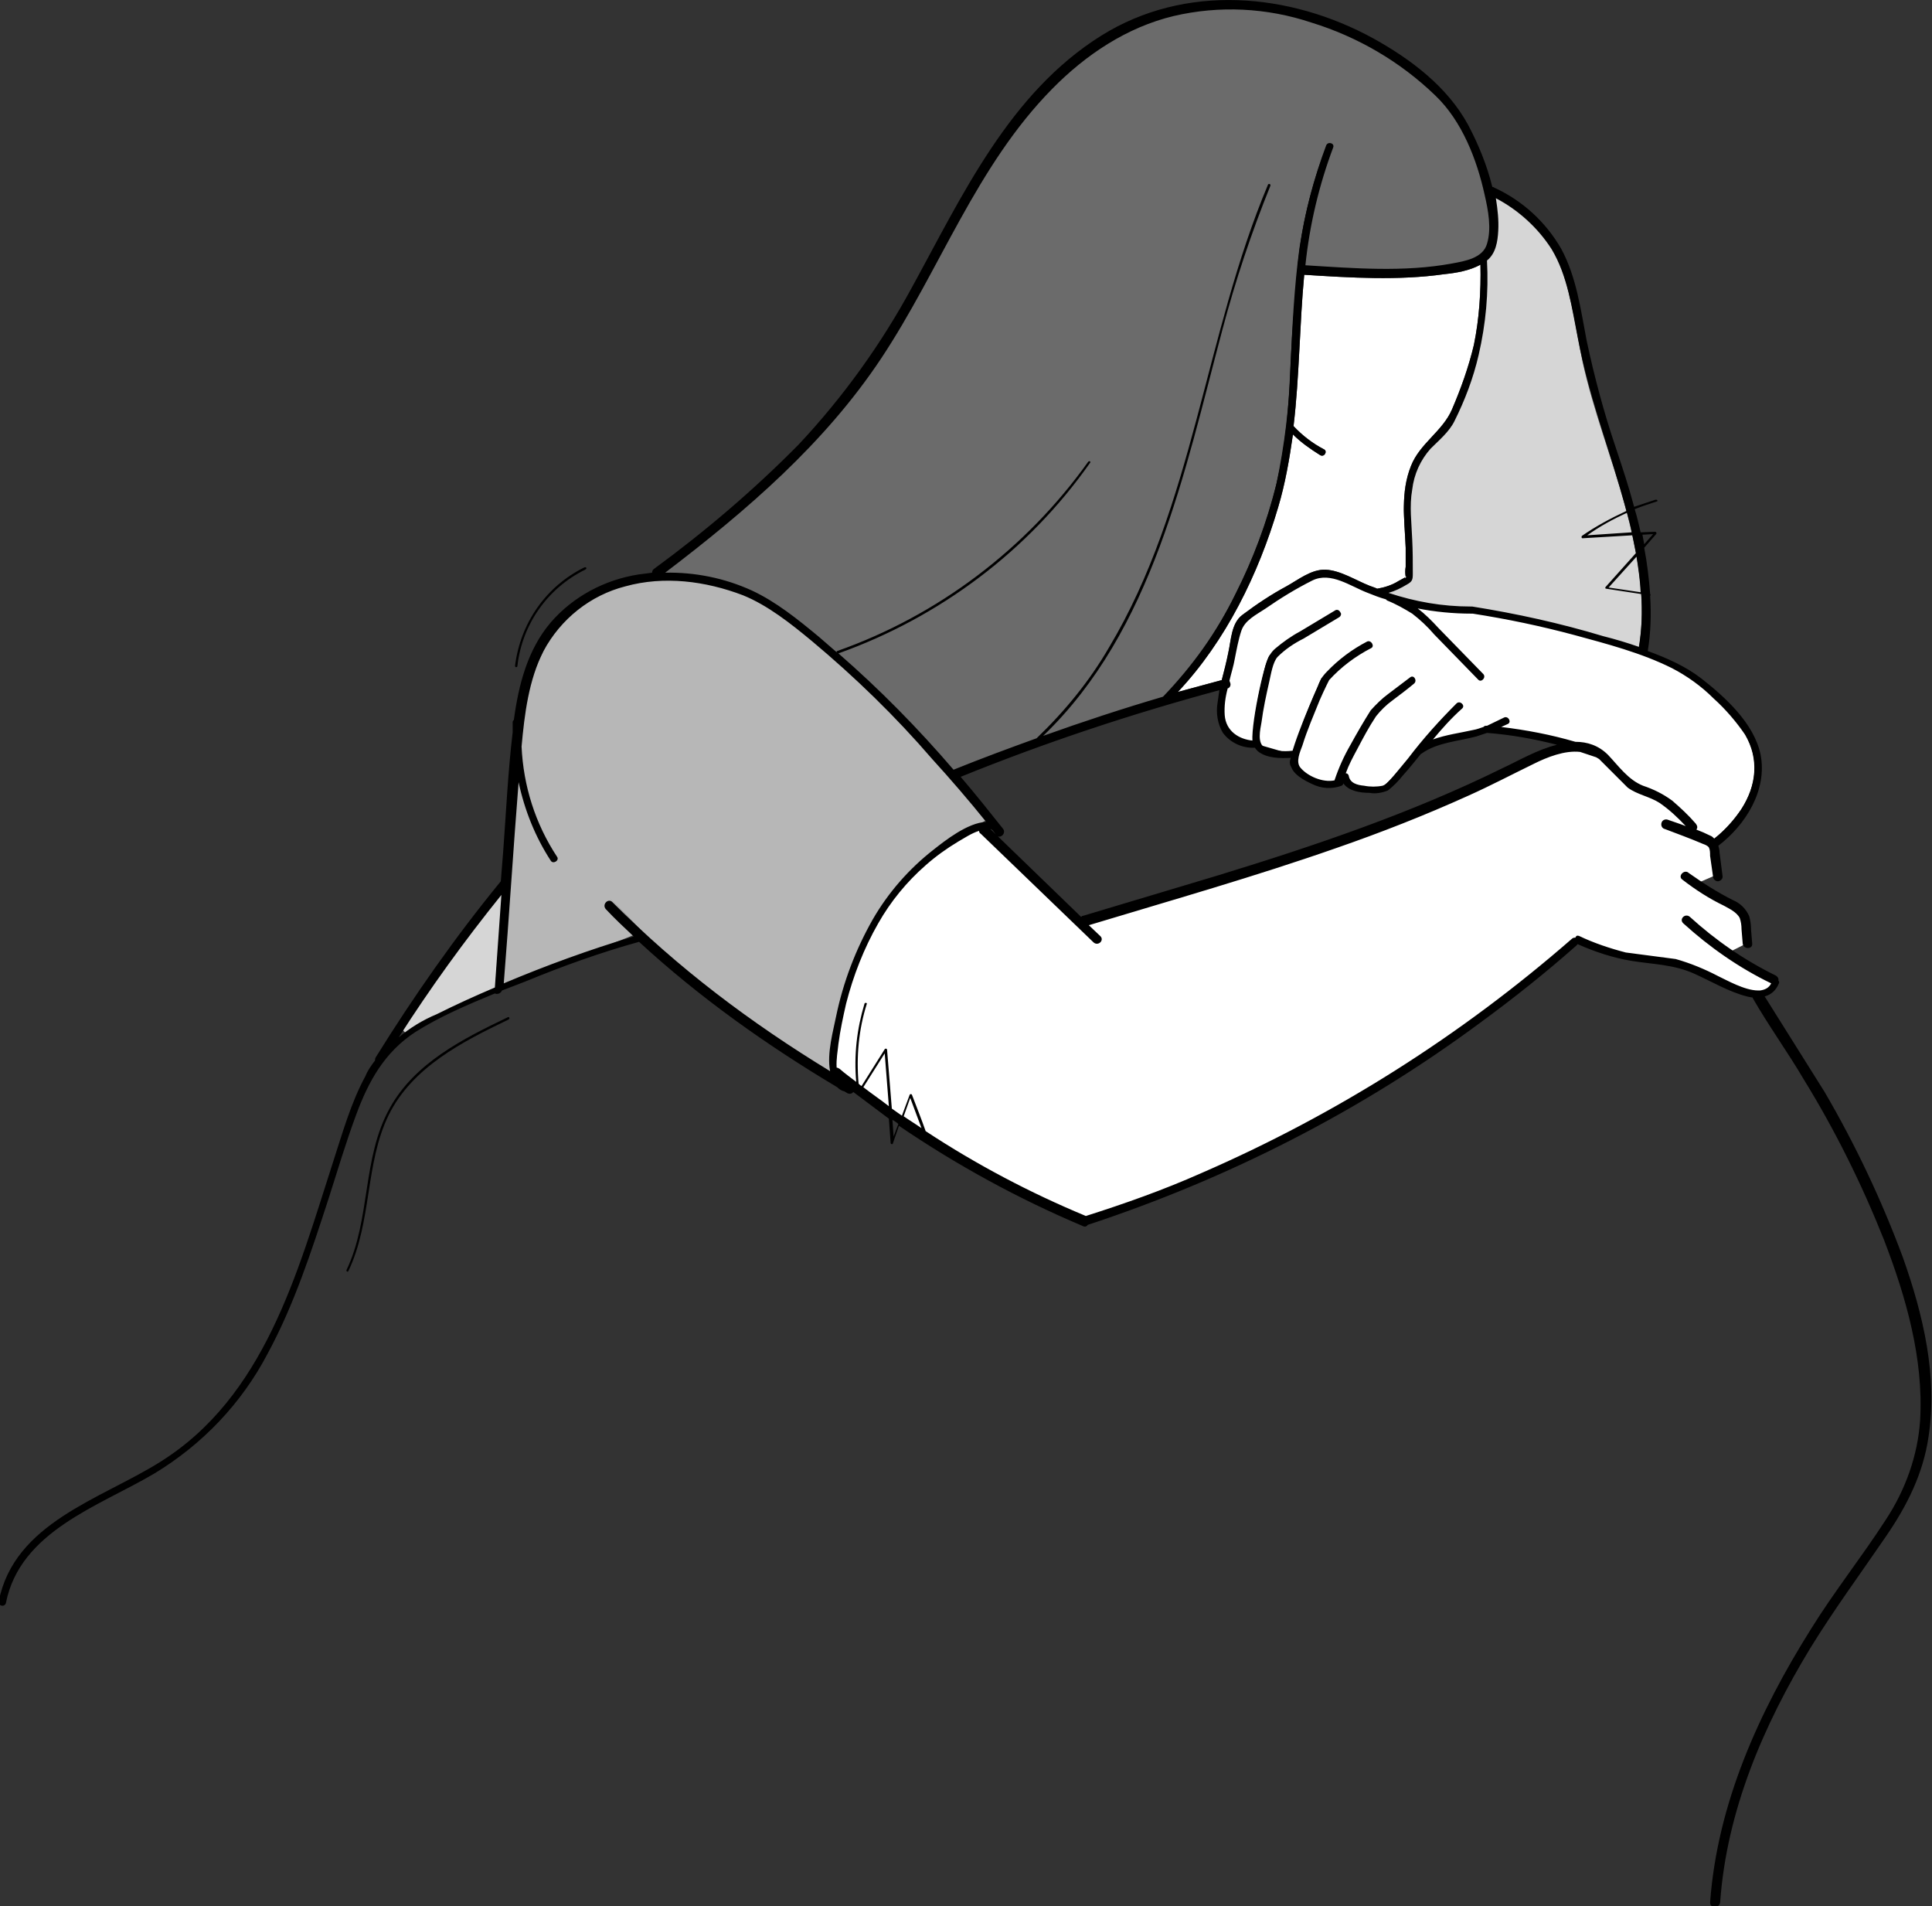 <?xml version="1.0" encoding="utf-8"?>
<!-- Generator: Adobe Illustrator 25.3.1, SVG Export Plug-In . SVG Version: 6.00 Build 0)  -->
<svg version="1.1" xmlns="http://www.w3.org/2000/svg" xmlns:xlink="http://www.w3.org/1999/xlink" x="0px" y="0px"
	 viewBox="0 0 325.6 321.2" enable-background="new 0 0 325.6 321.2" xml:space="preserve">
<rect x="0" y="0" width="325.6" height="321.2" fill="#333333" stroke="none"/>
<g id="Ebene_2">
	<path fill="#FFFFFF" d="M217.9,73.2c1.4,1.4,3,2.5,4.6,3.5c0.7,0.4,1.3-0.7,0.6-1c-1.9-1-3.6-2.3-5.1-3.9c1-8.4,1-17,1.8-25.5
		c7.8,0.5,15.9,1,23.6-0.1c2-0.2,4.3-0.6,6.1-1.6c0.1,4.5-0.2,9.1-1.1,13.5c-0.9,3.8-2.2,7.4-3.7,10.9c-1.6,3.7-5.4,5.7-6.9,9.5
		c-1.8,4.5-1.1,9-0.9,13.8v3.2c-0.1,0.6-0.1,1.1,0,1.7c0.1-0.1,0.4-0.1,0,0.1c0,0.1,0,0.2,0,0.2c-0.1-0.1-0.1-0.2-0.1-0.2
		c0,0,0,0,0,0l-1.1,0.6c-1.1,0.7-2.4,1.1-3.6,1.3c-0.4-0.2-0.8-0.3-1.3-0.5c-2.3-0.9-4.9-2.6-7.4-2.7c-2.4-0.1-4.6,1.7-6.6,2.8
		c-2.6,1.4-5,3-7.4,4.8c-1.9,1.4-1.9,4.2-2.4,6.4c-0.3,1.5-0.7,3.1-1.1,4.6c-2.5,0.7-4.9,1.3-7.4,2c8.1-8.6,13.6-19.9,16.9-31.1
		C216.6,81.5,217.3,77.4,217.9,73.2z"/>
</g>
<g id="Ebene_1">
	<path fill="#D6D6D6" d="M67.3,173l10.5-15l5.2-7.3h2.4l-1.7,16l-9.3,4.3l-6.1,3L67.3,173z"/>
	<path fill="#B7B7B7" d="M83.6,166.8l2.9-38.9l1.9-11.7l6-12.3L104,98l13-0.7l11.3,3.6l15.1,11.2l19.1,21l4.7,4.5l-3.5,2.1l-9.2,6.3
		l-7.1,9.5l-6.3,15.9l-0.6,5.8l1.4,3.9h-2.7l-24.5-17.6l-12-12.2l5.5,5.7l-10.3,4.1C97.9,161.1,83.6,166.8,83.6,166.8z"/>
	<path fill="#FFFFFF" d="M285.4,149.1c1.8,1.2,3.8,2.2,5.7,3.3c1,0.5,1.9,1.2,2.4,2.2c0.2,0.5,0.3,1.1,0.3,1.7l0.3,2.8l-3.2,1.6
		c2.4,1.7,5,3.2,7.7,4.5l0.3,0.5c-0.4,1.1-1.5,1.9-2.7,1.9s-2.3-0.3-3.4-0.8c-1.7-0.7-3.4-1.5-5-2.3s-3.3-1.6-5-2.1
		c-2.6-0.7-5.4-0.7-8.1-1.1c-3.1-0.7-6.2-1.7-9.1-3l-0.5,0.4c-23.5,20.6-52.7,37.6-82.5,47c-15.1-6.3-29.3-14.7-41.9-25.1l-0.4,0.1
		c-0.2-1.1-0.2-2.2,0-3.3c0.8-7.6,3.1-15.1,6.8-21.8c3.8-6.7,9.4-12.2,16.3-15.7c0.7-0.3,1.4-0.6,2.1-0.7l0.1,0.7l16.4,15.8l0.5-0.5
		l23.1-7c17.3-5.2,34-11,50.1-19.2c2.2-1.3,4.5-2.2,6.9-2.9c1.2-0.3,2.5-0.3,3.7-0.1c0.9,0.2,1.7,0.5,2.6,0.8l0.9,0.6l2.6,2.7
		c0.8,1,1.9,1.9,3,2.6c0.9,0.4,1.8,0.7,2.7,1c2.8,1.1,4.9,3.4,6.9,5.6l-0.4,0.9l2.8,1.2c0.4,0.1,0.7,0.3,1,0.6
		c0.2,0.3,0.3,0.6,0.3,1c0.2,1.5,0.4,3,0.6,4.4L285.4,149.1L285.4,149.1z M211.3,125.4c0,0-6.2,0.1-5.9-5.8c0-0.8,0.1-1.7,0.3-2.5
		l0.4-1.9l2-8.8c0.1-0.5,0.3-1,0.5-1.5c0.3-0.4,0.7-0.8,1.2-1.1c3.1-2.1,6.4-4.2,9.7-6c0.9-0.6,1.9-1,3-1.1c1.3,0,2.6,0.4,3.8,1
		c1.7,0.8,3.5,1.5,5.3,2.2c5.1,2,10.5,3,16,3v-0.1c9.4,1.4,18.7,3.7,27.8,6.8c0.3,0.1,0.7,0.2,1,0.4c3.2,1,6.2,2.5,8.9,4.3
		c1.5,1.1,2.8,2.3,4.1,3.6c2.6,2.5,5.1,5.3,6.1,8.8c2.3,8.9-7.3,15.5-7.3,15.5c-0.3-0.3-0.6-0.5-1-0.6l-2.8-1.2l0.4-0.9
		c-2-2.2-4.1-4.5-6.9-5.6c-0.9-0.3-1.8-0.6-2.7-1c-1.1-0.7-2.1-1.6-3-2.6l-2.6-2.7l-0.9-0.6c-0.8-0.4-1.7-0.7-2.6-0.8
		c-5.2-1.6-10.6-2.7-16.1-3.1c-0.9,0.4-1.9,0.6-2.9,0.8c-2.8,0.7-5.9,0.9-8.3,2.6l-0.1-0.1c-1.6,2.1-3.4,4.1-5.2,6
		c-0.4,0.5-0.9,0.7-1.5,0.7c-0.9,0.1-1.8,0.1-2.7,0c-0.7,0-1.4-0.2-2-0.5s-1.1-0.9-1.2-1.6l-0.6-0.2c-0.2,0.4-0.3,0.9-0.4,1.3
		c-2.2,0.9-4.7-0.4-6.6-1.9c-0.4-0.3-0.7-0.6-0.9-1.1c-0.1-0.3,0-0.6,0-0.9c0-0.3,0.1-0.6,0.2-0.8l-0.6-0.2
		C217.2,127.1,211.9,127.5,211.3,125.4"/>
	<path fill="#D6D6D6" d="M247.6,102.8c-5.5,0.1-10.9-0.9-16-2.9v-0.1c2-0.1,5.4-2.2,5.4-2.2s0-5.2-0.1-7.2c-0.2-2-0.3-4-0.3-6
		c0.2-2.8,1.1-6.5,2.9-8.5c1.3-1.4,4.1-4,4.6-5.3c3.6-8.4,5.8-13.8,5.4-27l-0.1-0.1c0.2-0.1,0.4-0.3,0.5-0.5
		c1.5-1.6,1.5-5.7,0.4-10.4l0.6-0.1c6.7,3.3,10.5,7.9,12.3,12.9c1.8,5,2.4,10.3,3.5,15.5c1.8,8.2,4.9,16.1,7.1,24.1
		s3.8,16.6,2.3,24.9v0.1c-0.3-0.1-0.7-0.2-1-0.4C266.4,106.5,257.1,104.2,247.6,102.8"/>
	<path fill="#6B6B6B" d="M218.9,45.5c-0.2,2.5-0.4,5.2-0.7,8.4c-0.7,8.7-0.4,14-1.8,22.6c-2.3,14.5-10.4,31.9-20.6,41.7
		c-11.9,3.5-23.7,7.6-35.2,12.3l-0.3,0.2c-8.5-9.8-22.4-24.5-34.2-30.7c-4.9-2.1-10.3-3.1-15.6-2.9v-0.6c13.4-10.1,26.4-21.2,36-35
		c7.2-10.4,12.2-22,18.9-32.7S180.8,8,192.5,3.4c16.8-6.6,36.7-0.4,49.8,12c4,3.8,7.1,10.9,8.5,17c1,4.7,1,8.9-0.4,10.4l-0.5,0.5
		c-4.3,3.1-19.2,2.8-30.4,2.1L218.9,45.5L218.9,45.5z"/>
	<path fill="none" stroke="#000000" stroke-width="0.3" d="M85,148.8c0.5-7.2,1-14.4,1.5-20.9c0.6-7.6,1.4-15.7,6-21.7
		c3.8-4.9,9.5-8,15.6-8.8c0.8-0.1,1.6-0.2,2.4-0.2c5.4-0.2,10.7,0.8,15.6,2.9c11.8,6.2,25.7,20.9,34.2,30.7c4.3,5,7.2,8.7,7.7,9.3
		 M83.6,166.8c0.4-5.6,0.9-11.8,1.3-18 M102.3,152.7c10.9,11.2,23.2,20.6,38.5,29.7c0.7,0.4,1.4,0.8,2.1,1.3 M182.5,205.7
		c29.8-9.4,59-26.4,82.5-47 M110.4,96.6c13.4-10.1,26.4-21.2,36-35c7.2-10.4,12.2-22,18.9-32.7s15.4-20.8,27.1-25.4
		c16.8-6.6,36.7-0.4,49.8,12c4,3.8,7.1,10.9,8.5,17c1,4.7,1,8.9-0.4,10.4l-0.5,0.5c-4.3,3.1-19.2,2.8-30.4,2.1 M223.7,24.7
		c-2.6,6.6-4.3,13.6-4.9,20.7c-0.2,2.5-0.4,5.2-0.7,8.4c-0.7,8.7-0.4,14-1.8,22.6c-2.3,14.5-10.4,31.9-20.6,41.7 M160.6,130.4
		c11.5-4.7,23.3-8.8,35.2-12.3c3.4-1,6.9-2,10.3-2.9 M247.6,102.9c-5.5,0-10.9-1-16-3c-1.8-0.6-3.6-1.4-5.3-2.2
		c-1.2-0.7-2.5-1-3.8-1c-1.1,0.2-2.1,0.5-3,1.1c-3.3,1.9-6.5,3.9-9.7,6c-0.5,0.3-0.9,0.6-1.2,1.1s-0.5,1-0.5,1.5l-2,8.8l-0.4,1.9
		c-0.2,0.8-0.3,1.7-0.3,2.5c-0.3,5.9,5.9,5.8,5.9,5.8 M224.9,103.4l-6,3.6c-1.7,0.9-3.3,2.1-4.8,3.5c-0.9,1-3.4,12.7-2.8,14.9
		l5.9,1.7 M230.2,108.7c-3.5,1.6-7.4,5.7-7.4,5.7s-3.9,8.6-5,12.8c-0.1,0.3-0.1,0.6-0.2,0.8c-0.1,0.3-0.1,0.6,0,0.9
		c0.2,0.4,0.5,0.8,0.9,1.1c1.9,1.5,4.4,2.8,6.6,1.9c0.1,0,0.1,0,0.2-0.1 M225.1,132l0.4-1.3c0.7-1.9,1.6-3.7,2.6-5.4l1.7-3
		c0.5-1,1.1-1.9,1.8-2.8c1.9-1.7,3.8-3.3,5.9-4.7 M226.2,130.9c0.1,0.7,0.6,1.3,1.2,1.6c0.6,0.3,1.3,0.5,2,0.5
		c0.9,0.1,1.8,0.1,2.7,0c0.6,0,1.1-0.2,1.5-0.7c1.9-1.9,3.6-3.9,5.2-6c2-2.6,4.2-5,6.6-7.3 M239,126.4c2.4-1.7,5.5-1.9,8.3-2.6
		c1-0.2,1.9-0.5,2.9-0.8c0.6-0.3,1.3-0.6,3.1-1.5 M247.5,102.7h0.1c9.4,1.4,18.7,3.7,27.8,6.8c0.3,0.1,0.7,0.2,1,0.4
		c3.2,1,6.2,2.5,8.9,4.3c1.5,1.1,2.8,2.3,4.1,3.6c2.6,2.5,5.1,5.3,6.1,8.8c2.3,8.9-7.3,15.5-7.3,15.5 M233.7,100.7
		c1.9,0.8,3.6,1.8,5.2,3c0.6,0.5,1.2,1.1,1.8,1.7l8.4,8.7 M265.5,158.3c2.9,1.3,6,2.3,9.1,3c2.7,0.4,5.5,0.4,8.1,1.1
		c1.7,0.6,3.4,1.3,5,2.1l5,2.3c1.1,0.5,2.2,0.8,3.4,0.8c1.2,0,2.3-0.8,2.7-1.9"/>
	<path fill="none" stroke="#000000" stroke-width="0.4" d="M298.5,165.2c-2.7-1.3-5.2-2.8-7.7-4.5c-2.4-1.7-4.8-3.5-7-5.5
		 M283.7,147.7c0.6,0.5,1.1,0.9,1.7,1.3c1.8,1.2,3.8,2.2,5.7,3.3c1,0.5,1.9,1.2,2.4,2.2c0.2,0.5,0.3,1.1,0.3,1.7l0.3,2.8
		 M289.1,147.6c-0.2-1.5-0.4-3-0.6-4.4c0-0.3-0.1-0.7-0.3-1c-0.3-0.3-0.6-0.5-1-0.6l-2.8-1.2l-3.9-1.5"/>
	<path fill="none" stroke="#000000" stroke-width="0.3" d="M284.8,139.4c-2-2.2-4.1-4.5-6.9-5.6c-0.9-0.3-1.8-0.6-2.7-1
		c-1.1-0.7-2.1-1.6-3-2.6l-2.6-2.7l-0.9-0.6c-0.8-0.4-1.7-0.7-2.6-0.8c-1.2-0.2-2.5-0.1-3.7,0.1c-2.4,0.7-4.8,1.6-6.9,2.9
		c-16.1,8.2-32.8,14-50.1,19.2l-23.1,7 M63.7,178.7c6.4-10.4,13.6-20.4,21.3-29.9 M251.2,32.4c6.7,3.3,10.5,7.9,12.3,12.9
		s2.4,10.3,3.5,15.5c1.8,8.2,4.9,16.1,7.1,24.1s3.8,16.6,2.3,24.9 M249.7,43.5c0.3,13.3-1.8,18.6-5.4,27c-0.6,1.3-3.4,3.9-4.6,5.3
		c-1.9,2.1-2.7,5.8-2.9,8.5c-0.1,2,0,4,0.3,6c0.1,2,0.1,7.2,0.1,7.2s-3.4,2.1-5.4,2.2 M217.2,72.2c1.5,1.7,3.3,3,5.3,4.1 M250.1,123
		h0.1c5.5,0.4,10.8,1.5,16.1,3.1c0.9,0.2,1.7,0.5,2.6,0.8l0.8,0.3 M168,140c-0.7-0.7-1.7-1-2.6-0.7c-0.7,0.1-1.5,0.4-2.1,0.7
		c-6.9,3.5-12.5,9-16.3,15.7c-3.7,6.7-6,14.1-6.8,21.8c-0.2,1.1-0.2,2.2,0,3.3l0.1,0.5c0.1,0.4,0.3,0.7,0.6,1.1
		c0.5,0.7,1.3,1.2,2.1,1.3 M165.5,139.9l16.4,15.8l2.6,2.5 M140.6,180.6c12.7,10.4,26.8,18.8,41.9,25.1"/>
	<g>
		<path d="M87.2,112.2c0.8-7,5.1-13.1,11.4-16.2c0.4-0.2,0.2-0.5-0.1-0.4c-6.5,3.2-10.8,9.4-11.7,16.6
			C86.8,112.5,87.2,112.5,87.2,112.2z"/>
		<path d="M85.6,171.4c-7.5,3.6-15.7,7.7-19.9,15.3c-4.7,8.4-3.2,18.7-7.3,27.3c-0.1,0.2,0.2,0.4,0.3,0.2c4-8.3,2.8-18.1,6.8-26.3
			c4-8.1,12.5-12.4,20.2-16.1C86,171.6,85.8,171.3,85.6,171.4z"/>
		<path d="M236.9,97.3C236.9,97.2,236.9,97.2,236.9,97.3C236.9,97.2,236.9,97.2,236.9,97.3C236.9,97.3,236.9,97.3,236.9,97.3z"/>
		<path d="M320.7,211.9c-3.6-9.7-8-19-13.2-27.9l-10.1-16.1c1.1-0.3,1.9-1,2.4-2.2c0.1-0.2,0-0.4-0.1-0.5c0.1-0.3-0.1-0.6-0.4-0.8v0
			c-5.3-2.6-10.1-5.9-14.5-9.9c-0.8-0.7-1.9,0.4-1.1,1.1c4.4,4,9.4,7.5,14.8,10.1c-0.4,0.8-1.1,1.1-1.9,1.2c-0.1,0-0.2,0-0.3,0
			c-2.3,0-5.4-1.8-6.7-2.4c-2.3-1.2-4.7-2.2-7.2-2.9l-8.4-1.1c-2.7-0.7-5.4-1.6-7.9-2.8c-0.3-0.1-0.5,0-0.6,0.3
			c-0.2,0-0.4,0-0.6,0.2c-18.7,16.3-39.7,29.6-62.5,39.5c-6.3,2.8-12.8,5.1-19.4,7.2c-9.4-3.9-18.5-8.7-27-14.3
			c-0.7-2-1.5-4-2.3-6.1c0-0.1-0.2-0.2-0.3-0.1c-0.1,0-0.1,0.1-0.1,0.1l-1.3,3.5c-0.6-0.4-1.1-0.8-1.7-1.2l-0.8-9.9
			c0-0.1-0.1-0.2-0.2-0.2s-0.1,0-0.2,0.1l-3.9,6.2c-0.2-0.1-0.3-0.2-0.5-0.4c-0.4-4.5,0-9.1,1.4-13.5c0-0.1-0.3-0.2-0.4,0
			c-1.3,4.3-1.8,8.7-1.4,13.2c-0.9-0.7-1.9-1.4-2.8-2.2c-0.2-0.1-0.3-0.2-0.5-0.2c-0.1-1.4,0.2-2.9,0.3-4c0.3-2.3,0.8-4.6,1.3-6.8
			c1.2-4.7,3-9.3,5.4-13.5c2.1-3.7,4.8-7,8-9.8c1.7-1.5,3.5-2.8,5.5-4c0.9-0.5,2.2-1.4,3.5-1.8c0,0.2,0.1,0.4,0.3,0.5l19,18.3
			c0.8,0.7,1.9-0.4,1.1-1.1l-1.9-1.8c13.9-4.2,28-8.2,41.7-13c7.5-2.6,14.9-5.5,22.2-8.8c3.8-1.7,7.4-3.6,11.1-5.4
			c2.2-1.1,5.2-2.3,7.8-2c0.9,0.3,1.8,0.6,2.7,0.9c0.2,0.1,0.3,0.2,0.5,0.3l4.8,4.8c1.6,1.2,3.7,1.5,5.4,2.6c1.6,1.1,3,2.4,4.4,3.9
			c-1-0.4-2-0.7-3.1-1.1c-0.4-0.1-0.9,0.1-1,0.6c-0.1,0.4,0.1,0.9,0.6,1c2.1,0.8,4.3,1.6,6.4,2.5c0.3,0.1,0.8,0.3,1,0.6
			c0.2,0.4,0.2,0.9,0.2,1.4l0.5,3.5c0,0.4,0.4,0.8,0.8,0.8c0.4,0,0.9-0.4,0.8-0.9l-0.5-3.9c0-0.4-0.1-0.8-0.2-1.2
			c4.6-3.5,8.3-9.4,7.1-15.4c-1.1-5.2-5.9-9.6-10-12.8c-2.6-2-5.7-3.4-9-4.6c0.5-3.1,0.6-6.2,0.4-9.3c0.1-0.1,0.1-0.2,0-0.3
			c-0.2-2.6-0.5-5.2-1-7.8l2-2.3c0.1-0.1,0.1-0.2,0-0.3l-0.1-0.1l-2.5,0.1c-0.3-1.3-0.6-2.6-1-3.9c1.2-0.5,2.5-0.9,3.7-1.3
			c0.1,0,0.2-0.1,0.1-0.2c0-0.1-0.2-0.1-0.3-0.1h0c-1.2,0.4-2.4,0.8-3.6,1.2c-0.9-3.4-2-6.7-3.1-10c-2-5.9-3.6-11.9-4.9-18
			c-1-5.2-1.7-10.7-4.3-15.5c-2.6-4.5-6.5-8.1-11.3-10.3c-0.1-0.1-0.2-0.1-0.3-0.1c-0.9-3.7-2.4-7.3-4.1-10.5
			c-3.5-6.4-9.6-11-15.9-14.5c-14.2-7.8-31.8-9.3-45.9-0.5c-15.5,9.7-23.4,26.9-31.9,42.4c-5.2,9.6-11.6,18.5-19.1,26.5
			c-7.5,7.6-15.7,14.6-24.3,20.9c-0.3,0.2-0.4,0.4-0.4,0.7c-0.8,0.1-1.5,0.2-2.3,0.3c-5.7,0.9-11,3.7-14.8,8.1
			c-3.9,4.6-5.4,10.5-6.2,16.4c-0.1,0.1-0.2,0.2-0.2,0.4c0,0.6,0,1.1,0,1.7c-0.8,6.7-1.1,13.4-1.6,20.1l-0.4,5
			c-7.7,9.4-14.7,19.4-21.1,29.7c-0.1,0.2-0.1,0.4-0.1,0.5c-0.6,0.8-1.2,1.6-1.6,2.6c-2.5,4.6-3.9,9.7-5.5,14.6
			c-6,18.6-11.5,39.5-29.2,50.5c-9.9,6.2-24.5,10.2-27.1,23.4c-0.2,0.8,1,1.1,1.2,0.3c2.4-12.1,15.7-16.3,25-21.8
			c8.1-4.9,14.7-11.8,19.1-20.2c4.5-8.3,7.4-17.3,10.3-26.2c1.5-4.7,2.9-9.4,4.6-14c2.1-5.7,4.8-10.6,10-14
			c4.1-2.6,8.8-4.6,13.4-6.5c0.4,0.2,1,0,1.2-0.5c1.3-0.5,2.6-1,3.9-1.5c6.3-2.6,12.7-4.9,19.2-6.7c10.2,9.4,21.5,17.4,33.4,24.5
			c0.3,0.3,0.7,0.6,1.2,0.7c0.2,0.1,0.3,0.2,0.5,0.3c0.4,0.2,0.8,0.1,1-0.2c2,1.5,4,3,6,4.5l0.3,4.1c0,0.1,0.1,0.2,0.2,0.2
			s0.2-0.1,0.2-0.2l1-2.9c9.7,6.6,20.1,12.3,31,16.9c0.4,0.2,0.7,0,0.8-0.2c23.7-7.8,46.1-19.2,66.2-34.1c5.6-4.1,11-8.4,16.2-13
			c0.1-0.1,0.1-0.2,0.2-0.2c2.9,1.3,6,2.3,9,2.8c3.7,0.6,7.2,0.6,10.7,2.2c2.9,1.3,5.7,3,8.8,3.8c0.3,0.1,0.6,0.1,1,0.2
			c0,0,0,0.1,0,0.1c2.7,4.7,5.9,9.1,8.6,13.7c5.3,8.6,9.8,17.7,13.5,27c3.7,9.6,6.7,20,6.1,30.4c-0.4,6-2.5,11.8-5.8,16.8
			c-4,6.2-8.7,12.1-12.6,18.4c-8.8,14-15.8,29.5-17,46.1c0,1,1.6,1,1.7-0.1c1.1-15.4,7.3-29.8,15.2-42.8c4-6.5,8.5-12.6,12.8-18.9
			c3.5-5.1,6.2-10.5,7.1-16.6C326.6,231.9,324.1,221.5,320.7,211.9z M253.3,129.4c-15.4,7.6-31.7,13.1-48,18.1l-22.7,6.8
			c-0.2,0-0.3,0.1-0.4,0.2l-15.3-14.8c0.1,0,0.3,0.1,0.4,0.2c0.2,0.3,0.4,0.5,0.6,0.8c0.6,0.8,1.8-0.3,1.1-1.1
			c-2.3-2.9-4.7-5.9-7.1-8.7c14.3-5.8,28.8-10.6,43.6-14.6c-0.1,0.7-0.2,1.4-0.3,2.1c-0.3,1.7,0,3.6,0.9,5.1
			c1.3,1.7,3.3,2.6,5.4,2.5c0.1,0.2,0.3,0.4,0.5,0.6c1.5,1.2,3.8,1.2,5.6,1.1c0,0.4-0.1,0.7-0.1,1.1c0.2,1.6,2.3,2.7,3.6,3.3
			c1.6,0.8,3.4,0.9,5,0.3c0.2-0.1,0.3-0.3,0.3-0.4c0.9,1.3,2.8,1.6,4.4,1.6c1,0.2,2.1,0,3.1-0.4c0.9-0.7,1.8-1.6,2.5-2.5
			c1.1-1.2,2.1-2.5,3.1-3.7c0.1,0,0.1,0,0.2-0.1c2.6-1.8,6.1-2,9.1-2.8c0.6-0.2,1.2-0.4,1.8-0.6c4,0.3,7.9,1,11.8,2
			C259.1,126.3,255.9,128.2,253.3,129.4z M217.9,73.2c1.4,1.4,3,2.5,4.6,3.5c0.7,0.4,1.3-0.7,0.6-1c-1.9-1-3.6-2.3-5.1-3.9
			c1-8.4,1-17,1.8-25.5c7.8,0.5,15.9,1,23.6-0.1c2-0.2,4.3-0.6,6.1-1.6c0.1,4.5-0.2,9.1-1.1,13.5c-0.9,3.8-2.2,7.4-3.7,10.9
			c-1.6,3.7-5.4,5.7-6.9,9.5c-1.8,4.5-1.1,9-0.9,13.8v3.2c-0.1,0.6-0.1,1.1,0,1.7c0.1-0.1,0.4-0.1,0,0.1c0,0.1,0,0.2,0,0.2
			c-0.1-0.1-0.1-0.2-0.1-0.2c0,0,0,0,0,0l-1.1,0.6c-1.1,0.7-2.4,1.1-3.6,1.3c-0.4-0.2-0.8-0.3-1.3-0.5c-2.3-0.9-4.9-2.6-7.4-2.7
			c-2.4-0.1-4.6,1.7-6.6,2.8c-2.6,1.4-5,3-7.4,4.8c-1.9,1.4-1.9,4.2-2.4,6.4c-0.3,1.5-0.7,3.1-1.1,4.6c-2.5,0.7-4.9,1.3-7.4,2
			c8.1-8.6,13.6-19.9,16.9-31.1C216.6,81.5,217.3,77.4,217.9,73.2z M288.8,117.7c2,1.8,3.8,3.9,5.3,6.1c2.4,4.1,1.9,8.6-0.6,12.5
			c-1.3,1.9-2.8,3.6-4.6,5c-0.2-0.2-0.4-0.4-0.7-0.5c-0.8-0.4-1.5-0.7-2.3-1c0.2-0.3,0.2-0.6-0.1-1v0c-1.2-1.4-2.6-2.7-4-3.9
			c-1.5-1.1-3.1-1.9-4.9-2.5c-2.5-1-4.1-3.3-5.9-5.2c-1.6-1.6-3.5-2.2-5.5-2.2c-4.1-1.2-8.3-2-12.5-2.5c0.4-0.2,0.7-0.3,1.1-0.5
			c0.7-0.3,0.1-1.4-0.6-1.1l-2.9,1.4c-0.1,0-0.1,0-0.2,0c-0.2,0-0.3,0.1-0.4,0.2c-0.6,0.2-1.1,0.4-1.7,0.5c-2.2,0.5-4.6,0.8-6.8,1.6
			c1.5-1.8,3.1-3.6,4.9-5.2c0.6-0.5-0.3-1.4-0.9-0.9c-2.9,2.9-5.7,6-8.2,9.3l-1.9,2.3c-0.6,0.7-1.5,2-2.4,2.3c-1,0.2-2.1,0.2-3.1,0
			c-1.1-0.1-2.4-0.4-2.6-1.7c-0.1-0.3-0.3-0.4-0.5-0.4c0.5-1.4,1.2-2.7,1.9-4c1-1.9,2-3.8,3.2-5.6c0.8-1,1.7-1.9,2.8-2.7
			c1.2-0.9,2.4-1.8,3.6-2.8c0.6-0.5,0-1.5-0.6-1.1l-3.7,2.8c-1.1,0.8-2.1,1.8-3,2.8c-1.2,1.9-2.3,3.8-3.4,5.8c-1.1,1.9-2,3.9-2.7,6
			c-2,0.4-4.5-0.7-5.7-2.1c-0.9-1-0.1-2.7,0.3-3.8c0.8-2.6,1.9-5.1,2.9-7.6c0.4-0.9,0.8-1.8,1.2-2.6l0.3-0.6l0.1-0.2
			c2-2.2,4.4-4,7.1-5.4c0.6-0.3,0-1.4-0.7-1.1l0,0c-2.5,1.3-4.8,3-6.8,5.1c-0.7,0.7-1.2,1.5-1.5,2.5c-1,2.2-1.9,4.4-2.7,6.6
			l-1.2,3.4c-0.1,0.3-0.2,0.5-0.3,0.8c0,0-0.1,0-0.1,0c-1.5,0.2-3.1,0-4.6-0.5c-1.4-0.7-0.8-3.1-0.6-4.3c0.3-2.3,0.8-4.6,1.3-6.8
			c0.3-1.3,0.6-3.3,1.4-4.2c1.3-1.3,2.8-2.3,4.4-3.1l6-3.6c0.3-0.2,0.4-0.6,0.2-0.8c-0.2-0.4-0.5-0.5-0.8-0.4l-6,3.6
			c-1.5,0.8-2.9,1.8-4.2,2.9c-1.4,1.2-1.7,3.1-2.1,4.8c-0.6,2.5-1.1,5-1.4,7.5c-0.1,0.9-0.3,2.1-0.2,3.2c-2.4-0.2-4.6-1.6-4.8-4.3
			c-0.1-1.5,0.1-3,0.5-4.5c0.4-0.1,0.6-0.6,0.4-1c0-0.1-0.1-0.2-0.1-0.3c0.3-1.3,0.7-2.5,0.9-3.7c0.3-1.5,0.6-3.2,1.1-4.7
			c0.6-1.8,2.5-2.7,4-3.7c2.6-1.8,5.2-3.4,8-4.8c3.1-1.5,6.4,1,9.3,2.1c1,0.4,2,0.8,3.1,1.1c0,0.1,0.1,0.1,0.2,0.2l0,0
			c1.5,0.6,2.9,1.4,4.2,2.2c1.3,1,2.6,2.2,3.7,3.5l7.4,7.6c0.5,0.6,1.4-0.3,0.9-0.9l-7.6-7.8c-1.1-1.2-2.2-2.3-3.5-3.3
			c0,0,0,0-0.1,0c3,0.6,6.1,0.9,9.2,0.9c0.1,0,0.1,0,0.2,0c5.8,0.9,11.5,2.1,17.1,3.6c5.5,1.5,11.3,3,16.5,5.6
			C284.3,113.9,286.7,115.6,288.8,117.7z M276.5,99.8l-5.4-0.8l4.7-5.2C276.1,95.7,276.4,97.7,276.5,99.8z M278.6,90l-1.5,1.7
			c-0.1-0.5-0.2-1.1-0.3-1.6L278.6,90z M275,89.7C275,89.7,275,89.7,275,89.7l-7.5,0.5c2.1-1.5,4.3-2.7,6.7-3.8
			C274.5,87.5,274.8,88.6,275,89.7z M261.5,42c2.7,4.5,3.4,9.9,4.4,14.9c1.9,10,5.6,19.4,8.2,29.2c-2.6,1.2-5.2,2.6-7.5,4.2
			c-0.1,0.1-0.1,0.4,0.1,0.4l8.4-0.5c0.2,1,0.4,2,0.6,3l-5.1,5.7c-0.1,0.1-0.1,0.3,0.1,0.3l5.9,0.9c0.2,3,0.1,5.9-0.4,8.9
			c-2-0.7-4-1.3-6-1.8c-7.3-2.2-14.6-3.8-22.1-5c-0.1,0-0.2,0-0.3,0c-4.7,0-9.3-0.8-13.8-2.3c1.1-0.3,2.1-0.8,3.1-1.4
			c0.9-0.5,1-0.8,1-1.8c0-1.9,0-3.9-0.1-5.8c-0.1-2.8-0.5-5.6,0-8.4c0.3-2.6,1.4-5,3.1-6.9c1.4-1.4,3.1-2.8,4-4.6
			c1.8-3.6,3.2-7.3,4.1-11.2c1.2-5.2,1.7-10.5,1.4-15.9c1.5-1.2,1.8-3.2,1.9-5c0.1-1.8-0.1-3.6-0.4-5.5
			C255.9,35.4,259.2,38.4,261.5,42z M148.5,60.4c9.9-14.9,16-32.4,28.8-45.4c5.7-5.8,12.6-10.4,20.5-12.3c7.7-1.8,15.7-1.4,23.2,1.1
			c7.8,2.4,15,6.6,20.9,12.3c4.5,4.3,7,10.8,8.3,16.7c0.6,2.6,1.2,5.7,0.4,8.3c-0.7,2.4-3.7,2.9-5.9,3.3c-8.1,1.5-16.6,0.8-24.7,0.3
			c0.7-6.8,2.3-13.5,4.7-19.9c0.2-0.7-0.9-1-1.2-0.3c-2.1,5.6-3.6,11.4-4.5,17.3c-0.9,6.6-1.2,13.2-1.5,19.8c-0.2,6.7-1,13.4-2.4,20
			c-1.6,6.4-3.9,12.6-6.9,18.5c-3.1,6.4-7.3,12.2-12.2,17.3c-6.8,2-13.5,4.2-20.2,6.6c18.5-17.8,23.8-44.4,30.2-68.4
			c2.2-8.3,4.9-16.4,8.1-24.3c0.1-0.3-0.3-0.4-0.4-0.2h0c-10.7,25.4-12.5,54.1-26.8,78c-3.3,5.7-7.5,10.8-12.2,15.3
			c-4.7,1.7-9.3,3.4-14,5.3c-6-7-12.5-13.6-19.4-19.6c17.1-6.1,32-17.3,42.4-32.1c0.2-0.2-0.1-0.4-0.3-0.2
			c-10.5,14.7-25.3,25.9-42.3,31.9c-0.1,0-0.1,0.1-0.1,0.2c-1-0.9-2-1.7-3-2.6c-3.5-2.9-7.2-5.9-11.3-7.8c-4.6-2.1-9.6-3.1-14.6-3
			C125.9,86,139,74.7,148.5,60.4z M67.2,174.8c5.3-8.3,11.1-16.3,17.3-24l-1.1,15.6c-3.3,1.4-6.6,2.9-9.8,4.5
			C71.2,171.9,69.1,173.2,67.2,174.8z M84.9,165.7c0.9-11.2,1.6-22.6,2.5-33.9c1,4.7,2.8,9.2,5.4,13.2c0.4,0.7,1.5,0,1.1-0.6
			c-3.7-5.6-5.7-12-6-18.6c0.5-5.5,1.2-11.2,3.7-16.1c2.9-5.4,7.9-9.4,13.8-10.9c6.5-1.8,13.5-0.9,19.8,1.5
			c4.2,1.7,8.1,4.8,11.6,7.7c7.3,6.1,14.1,12.7,20.3,19.9c3.1,3.4,6.2,7,9.1,10.6c-3.1,0.1-7,3.2-8.9,4.7
			c-4.1,3.2-7.6,7.2-10.2,11.7c-2.9,5.1-5,10.6-6.2,16.4c-0.4,2.1-1.6,6.2-1,9.2c-13.3-8.1-25.7-17.4-36.7-28.5
			c-0.7-0.7-1.8,0.4-1.1,1.2v0c1.5,1.6,3.1,3.1,4.7,4.6C99.4,160,92,162.7,84.9,165.7z M145.5,183.2c1.2-1.9,2.4-3.8,3.6-5.7
			l0.7,8.9C148.4,185.3,146.9,184.3,145.5,183.2z M150.6,191.5l-0.2-2.8c0.3,0.2,0.7,0.4,1,0.7L150.6,191.5z M153.4,185l1.9,5.1
			c-1-0.7-2-1.3-3-2L153.4,185z"/>
		<path d="M292.1,151.7c-2.6-1.3-5.1-2.9-7.5-4.6c-0.7-0.7-1.9,0.5-1.1,1.1c2.2,1.7,4.5,3.2,7,4.4c0.9,0.5,2.2,1.1,2.7,2.1
			c0.2,0.6,0.3,1.2,0.3,1.9l0.2,2.4c0.1,1,1.7,1,1.6,0l-0.2-2.4c0-0.7-0.1-1.5-0.3-2.2C294.3,153.2,293.3,152.2,292.1,151.7z"/>
	</g>
</g>
</svg>
